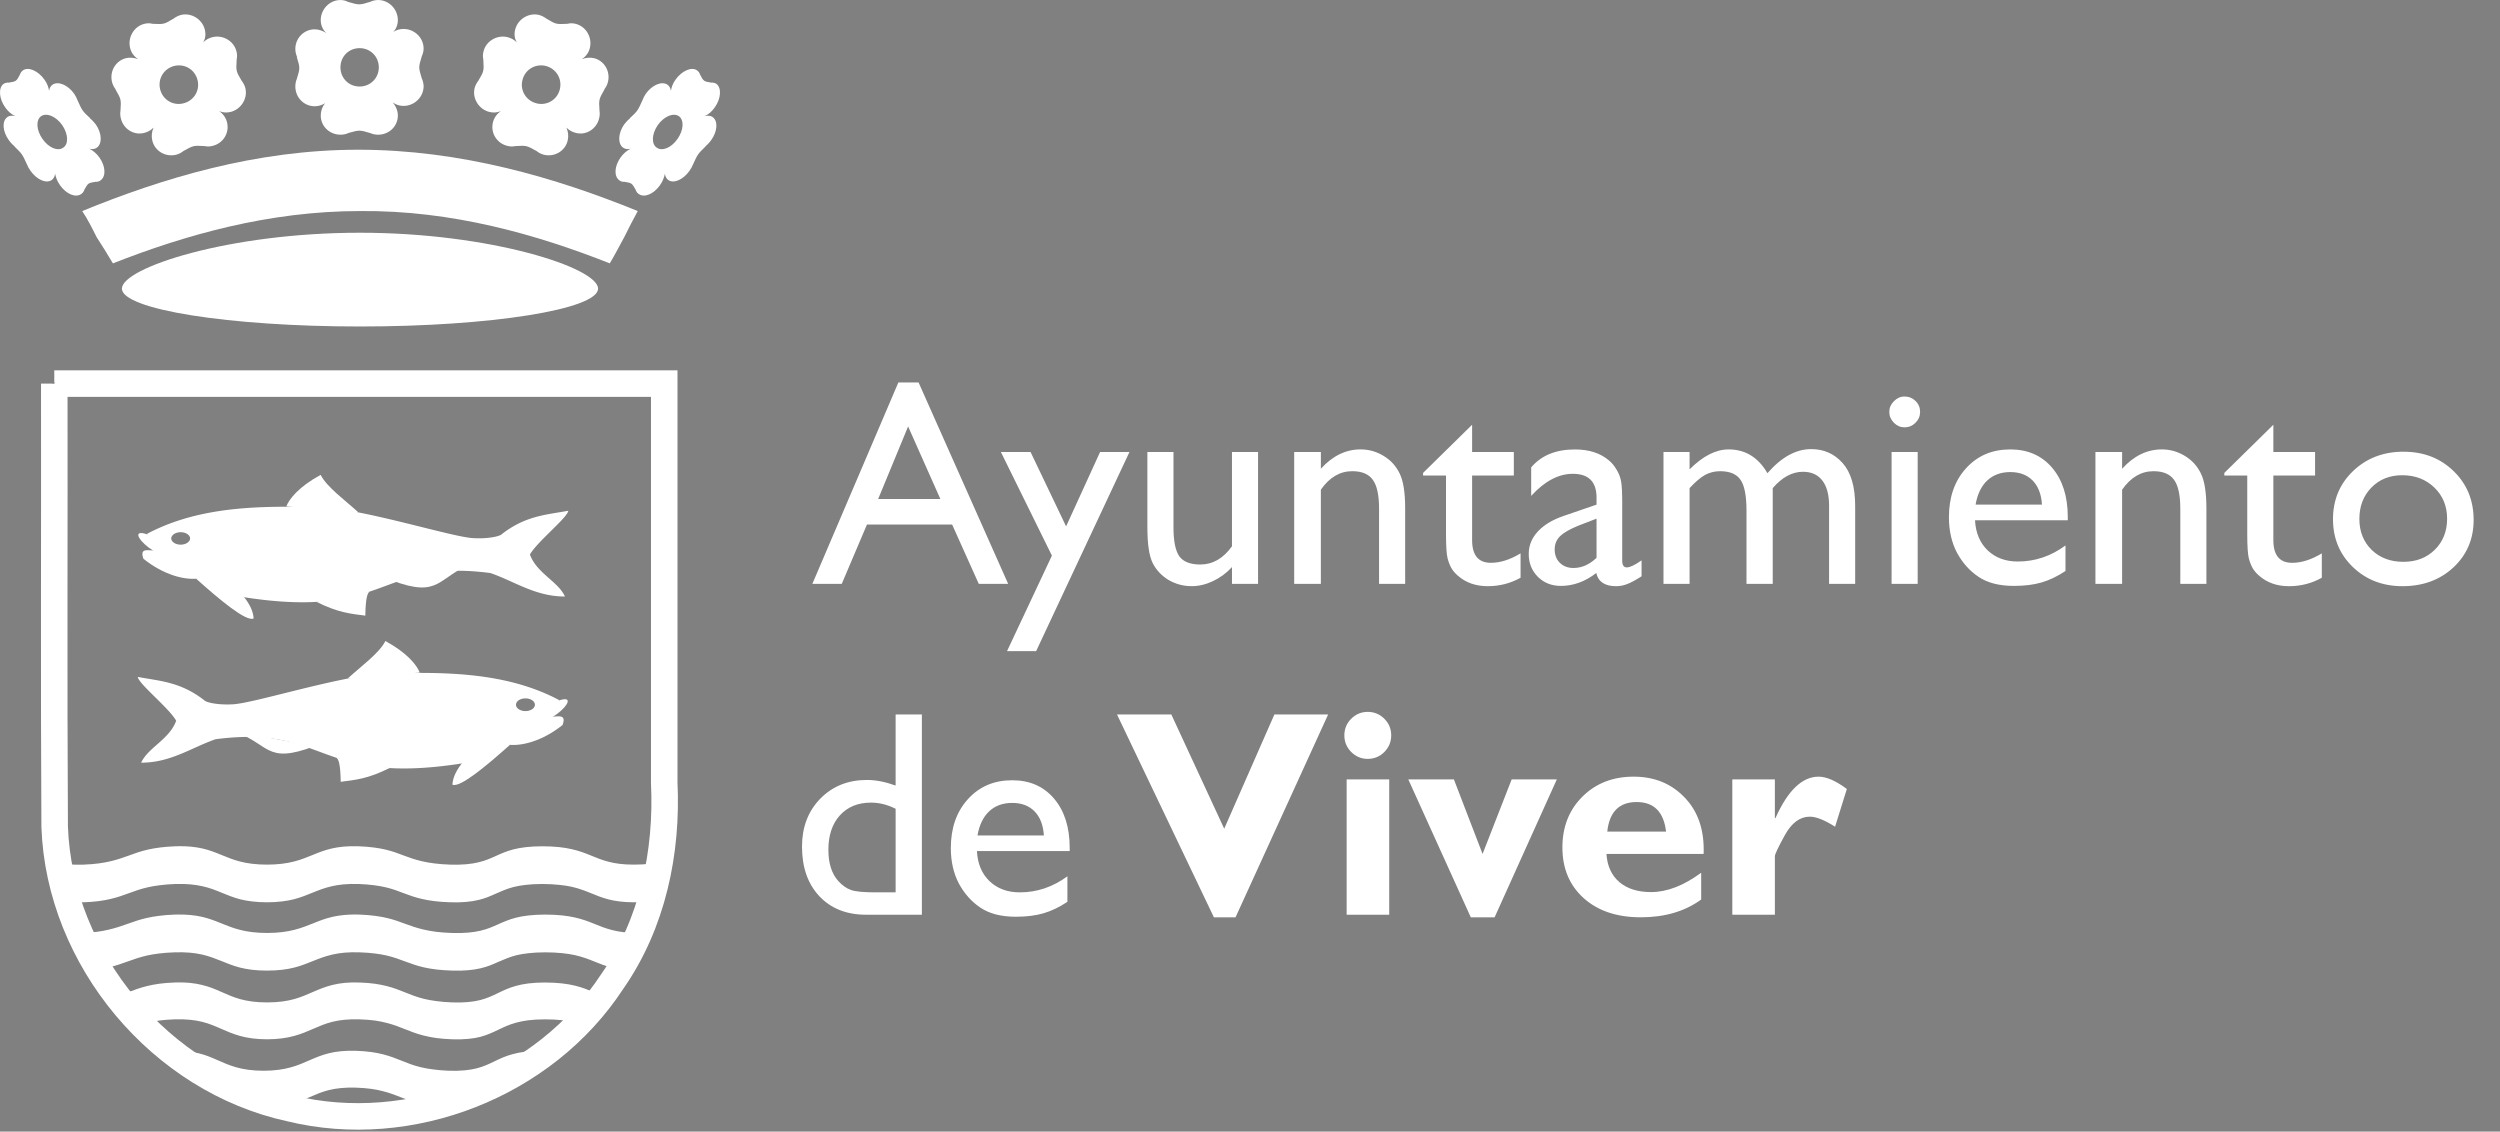 <?xml version="1.0" encoding="UTF-8" standalone="no"?>
<!-- Created with Inkscape (http://www.inkscape.org/) -->

<svg
   width="204.354"
   height="92.5"
   id="svg4348"
   version="1.1"
   xmlns="http://www.w3.org/2000/svg"
   xmlns:svg="http://www.w3.org/2000/svg"
   xmlns:rdf="http://www.w3.org/1999/02/22-rdf-syntax-ns#"
   xmlns:cc="http://creativecommons.org/ns#"
   xmlns:dc="http://purl.org/dc/elements/1.1/">
  <rect width="100%" height="100%" fill="#808080" stroke="none"/>
  <defs
     id="defs4350" />
  <g
     transform="matrix(0.1,0,0,0.1,-4.349,1.631)"
     id="layer1-1"
     style="display:inline">
    <path
       d="m 87.774,297.383 c 0.204,120.745 -0.411,241.503 0.312,362.239 3.847,108.357 86.787,207.326 192.7,230.21 97.983,23.87 207.672,-19.027 262.977,-103.621 33.122,-47.311 45.32,-105.86 42.589,-162.852 0,-108.658 0,-217.317 0,-325.975 -166.193,0 -332.386,0 -498.578,0 z"
       id="path4560-7"
       style="color:#000000;display:inline;overflow:visible;visibility:visible;fill:none;stroke:none;stroke-width:1;marker:none;enable-background:accumulate" />
    <path
       d="m 87.774,297.383 c 0.204,120.745 -0.411,241.503 0.312,362.239 3.847,108.357 86.787,207.326 192.7,230.21 97.983,23.87 207.672,-19.027 262.977,-103.621 33.122,-47.311 45.32,-105.86 42.589,-162.852 0,-108.658 0,-217.317 0,-325.975 -166.193,0 -332.386,0 -498.578,0 z"
       id="path11946-4"
       style="color:#000000;display:inline;overflow:visible;visibility:visible;fill:none;stroke:#000000;stroke-width:3;stroke-linecap:butt;stroke-linejoin:miter;stroke-miterlimit:4;stroke-dasharray:none;stroke-dashoffset:0;stroke-opacity:1;marker:none;enable-background:accumulate" />
    <path
       d="m 88.593,296.564 c 0.204,120.745 -0.411,241.503 0.312,362.239 3.847,108.357 86.787,207.326 192.7,230.21 97.983,23.87 207.672,-19.027 262.977,-103.621 33.122,-47.311 45.32,-105.86 42.589,-162.852 0,-108.658 0,-217.317 0,-325.975 -166.193,0 -332.386,0 -498.578,0 z"
       id="path2688-0"
       style="color:#000000;display:inline;overflow:visible;visibility:visible;fill:none;stroke:none;stroke-width:3;marker:none;enable-background:accumulate" />
    <path
       d="m 33.698,420.421 c -0.492,105.427 0.193,210.86 1.254,316.282 -0.279,15.229 1.439,30.332 5.567,45.021 13.453,54.606 46.3,103.508 90.34,138.131 3.977,4.904 10.857,1.788 16.294,2.658 93.202,0.016 186.404,0.033 279.607,0.049 34.9,-25.225 62.535,-60.508 80.103,-99.745 10.792,-25.031 17.297,-52.065 19.654,-79.202 1.308,-58.885 0.619,-117.8 0.965,-176.697 0.101,-63.471 0.196,-126.943 0.295,-190.414 -164.497,0 -328.993,0 -493.49,0 -0.196,14.639 -0.392,29.279 -0.589,43.918 z"
       transform="translate(56.429,-76.64)"
       id="path4297-9"
       style="fill:#ff0000;fill-opacity:0" />
    <path
       d="m 33.698,420.421 c -0.492,105.427 0.193,210.86 1.254,316.282 -0.279,15.229 1.439,30.332 5.567,45.021 13.453,54.606 46.3,103.508 90.34,138.131 3.977,4.904 10.857,1.788 16.294,2.658 93.202,0.016 186.404,0.033 279.607,0.049 34.9,-25.225 62.535,-60.508 80.103,-99.745 10.792,-25.031 17.297,-52.065 19.654,-79.202 1.308,-58.885 0.619,-117.8 0.965,-176.697 0.101,-63.471 0.196,-126.943 0.295,-190.414 -164.497,0 -328.993,0 -493.49,0 -0.196,14.639 -0.392,29.279 -0.589,43.918 z"
       transform="translate(56.429,-76.64)"
       id="path4299-4"
       style="fill:#ff0000;fill-opacity:0" />
    <path
       d="m 132.821,371.385 c 1.565,2.127 -3.645,1.281 -4.759,1.591 -32.424,0.349 -64.855,0.107 -97.281,0.251 0.336,118.897 -0.048,237.799 0.788,356.693 0.077,17.4 0.797,34.844 5.559,51.699 6.565,26.044 16.935,51.34 31.633,73.837 0.499,1.526 4.028,2.537 1.456,-0.106 C 49.5,822.979 36.993,785.504 32.697,747.401 32.523,623.325 32.362,499.249 32.214,375.172 c 9.848,-1.193 20.613,-0.171 30.814,-0.512 155.36,0 310.72,0 466.079,0 1.181,9.848 0.143,20.613 0.469,30.814 -0.25,111.81 -0.127,223.653 -0.611,335.443 -4.359,37.116 -13.524,74.283 -32.74,106.644 -1.899,3.239 -4.063,6.876 -5.893,9.916 -0.482,-1.487 -4.453,-6.262 -6.26,-8.907 C 366.989,689.509 249.905,530.447 132.821,371.385 Z m 398.743,1.331 c 0.264,1.572 -1.572,-0.264 0,0 z m -0.512,368.134 c -0.659,0.651 -0.644,-0.762 0,0 z m -4.172,27.385 c -0.655,0.553 -0.643,-0.798 0,0 z m -3.532,16.738 c -0.656,0.525 -0.641,-0.84 0,0 z m -3.404,12.643 c -0.658,0.498 -0.64,-0.883 0,0 z m -3.967,12.157 c -0.625,0.439 -0.604,-0.895 0,0 z m -4.556,11.747 c -0.626,0.416 -0.603,-0.941 0,0 z m -5.195,11.491 c -0.627,0.393 -0.602,-0.988 0,0 z m -5.886,11.338 c -0.595,0.342 -0.566,-1.007 0,0 z m -5.861,10.058 c -0.891,0.257 -0.234,-1.018 0,0 z m -0.64,0.87 c -0.562,0.276 -0.53,-1.081 0,0 z m -0.282,0.384 c -1.026,0.076 -0.037,-0.927 0,0 z m -1.101,1.203 c -1.072,-0.162 0.165,-0.822 0,0 z m -0.256,0.205 c -0.878,-0.054 0.097,-1.01 0,0 z m -0.256,0.179 c -0.85,-0.086 0.14,-1.049 0,0 z m -0.205,0.128 c -0.892,-0.28 0.28,-0.907 0,0 z m -0.358,-0.384 c 0.687,1.213 -0.434,-0.007 0,0 z m -0.64,0.051 c 0.159,1.306 -0.389,-0.068 0,0 z m 0.384,0.512 c -0.748,-0.518 0.705,-0.831 0,0 z m 0.102,-0.512 c 0.562,1.288 -0.414,-0.066 0,0 z"
       transform="translate(56.429,-76.64)"
       id="path4301-8"
       style="fill:#ff0000;fill-opacity:0" />
    <path
       style="display:inline;fill:#ffffff;fill-opacity:1;stroke:#000000;stroke-width:1.658px;stroke-linecap:round;stroke-linejoin:round;stroke-opacity:0"
       d="m 328.438,492.469 c -8.699,0.034 -17.122,0.205 -25.125,0.312 -39.141,2.883 -108.523,25.328 -124.312,25.375 -7.726,0.423 -17.344,-0.562 -21.5,-2.719 -19.974,-15.884 -37.264,-16.267 -55.062,-19.688 0.606,5.648 25.601,25.446 31.344,35.781 -5.493,15.271 -23.045,21.934 -28.594,34.25 24.011,0.08 41.126,-12.354 60.812,-19.156 91.467,-11.965 82.906,38.245 201.312,19.75 l 79.469,-51.562 C 409.138,494.669 366.135,492.323 328.438,492.469 Z m 90.344,20.812 a 7.708,5.179 0 0 1 7.938,5.188 7.719,5.186 0 0 1 -15.438,0 7.708,5.179 0 0 1 7.5,-5.188 z"
       transform="matrix(1.001,0,0,1.001,53.582,40.767)"
       id="path3047-1" />
    <path
       d="m 444.478,585.916 c -18.479,14.197 -30.523,26.895 -31.176,39.16 6.179,2.872 28.258,-15.784 47.124,-32.62"
       id="path6595-7"
       style="display:inline;fill:#ffffff;fill-opacity:1;stroke:#000000;stroke-width:1.659px;stroke-linecap:round;stroke-linejoin:round;stroke-opacity:0" />
    <path
       d="m 441.302,561.147 c -9.931,36.804 30.128,40.712 62.042,15.153 3.211,-8.794 -3.1,-6.944 -7.648,-6.847"
       id="path6597-4"
       style="display:inline;fill:#ffffff;fill-opacity:1;stroke:#000000;stroke-width:1.659px;stroke-linecap:round;stroke-linejoin:round;stroke-opacity:0" />
    <path
       d="m 386.564,533.462 c -2.231,-5.967 -10.216,-16.107 -28.044,-25.783 -5.133,10.074 -19.806,20.57 -30.832,30.643"
       id="path7484-0"
       style="display:inline;fill:#ffffff;fill-opacity:1;stroke:#000000;stroke-width:1.659px;stroke-linecap:round;stroke-linejoin:round;stroke-opacity:0" />
    <path
       d="m 472.954,575.677 c 24.092,3.822 56,-36.195 14.609,-13.367"
       id="path8373-4"
       style="display:inline;fill:#ffffff;fill-opacity:1;stroke:#000000;stroke-width:1.659px;stroke-linecap:round;stroke-linejoin:round;stroke-opacity:0" />
    <path
       d="m 300.394,593.705 c -40.756,15.328 -35.813,-2.505 -67.592,-12.787"
       id="path8375-8"
       style="display:inline;fill:#ffffff;fill-opacity:1;stroke:#000000;stroke-width:1.659px;stroke-linecap:round;stroke-linejoin:round;stroke-opacity:0" />
    <path
       d="m 362.074,611.403 c -17.923,9.041 -28.448,9.823 -40.074,11.349 -0.245,-14.942 -1.799,-18.636 -3.652,-19.76"
       id="path8377-8"
       style="display:inline;fill:#ffffff;fill-opacity:1;stroke:#000000;stroke-width:1.659px;stroke-linecap:round;stroke-linejoin:round;stroke-opacity:0" />
    <path
       d="m 190.139,675.393 c -1.096,0.005 -2.209,0.036 -3.374,0.075 -4.658,0.154 -8.764,0.512 -12.437,0.975 -3.673,0.463 -6.957,1.042 -9.923,1.725 -2.966,0.683 -5.635,1.423 -8.17,2.249 -2.535,0.827 -4.926,1.728 -7.31,2.587 -2.384,0.859 -4.735,1.71 -7.244,2.512 -2.509,0.802 -5.193,1.567 -8.104,2.249 -2.911,0.683 -6.068,1.262 -9.659,1.725 -3.59,0.462 -7.626,0.821 -12.173,0.975 -4.621,0.154 -9.216,0.025 -13.793,-0.3 -3.625,-0.258 -3.035,0.122 -6.554,-0.362 0.633,4.013 0.163,3.796 1.275,7.872 0.003,0.011 0.476,2.902 0.479,2.913 2.227,6.81 1.326,7.297 3.989,13.903 0.745,0.087 0.051,6.401 0.812,6.455 4.577,0.325 9.173,0.454 13.793,0.3 4.547,-0.154 8.582,-0.475 12.173,-0.937 3.59,-0.462 6.748,-1.042 9.659,-1.725 2.911,-0.683 5.595,-1.431 8.104,-2.249 2.509,-0.818 4.86,-1.69 7.244,-2.549 2.384,-0.859 4.775,-1.76 7.31,-2.587 2.535,-0.827 5.204,-1.567 8.17,-2.249 2.966,-0.683 6.25,-1.225 9.923,-1.687 3.673,-0.462 7.78,-0.821 12.437,-0.975 4.659,-0.154 8.704,-0.025 12.371,0.3 3.667,0.325 6.935,0.864 9.89,1.537 2.955,0.673 5.613,1.435 8.137,2.324 2.525,0.89 4.903,1.875 7.277,2.849 2.375,0.975 4.775,1.951 7.277,2.887 2.502,0.935 5.12,1.837 8.038,2.587 2.917,0.75 6.115,1.321 9.725,1.762 3.61,0.441 7.655,0.712 12.239,0.712 4.584,3e-5 8.613,-0.272 12.239,-0.712 3.626,-0.441 6.817,-1.012 9.758,-1.762 2.941,-0.75 5.606,-1.651 8.137,-2.587 2.531,-0.936 4.95,-1.912 7.343,-2.887 2.394,-0.975 4.779,-1.93 7.31,-2.812 2.531,-0.882 5.196,-1.689 8.137,-2.362 2.941,-0.673 6.165,-1.212 9.791,-1.537 3.626,-0.325 7.655,-0.454 12.239,-0.3 4.658,0.154 8.699,0.512 12.305,0.975 3.606,0.462 6.796,1.004 9.659,1.687 2.863,0.683 5.415,1.423 7.839,2.249 2.424,0.827 4.711,1.728 7.012,2.587 2.301,0.859 4.596,1.731 7.079,2.549 2.483,0.819 5.164,1.567 8.137,2.249 2.973,0.683 6.25,1.262 10.023,1.725 3.772,0.462 8.021,0.783 12.9,0.937 4.953,0.154 9.211,0.025 12.933,-0.3 3.723,-0.325 6.942,-0.864 9.791,-1.537 2.849,-0.673 5.309,-1.435 7.641,-2.324 2.332,-0.89 4.51,-1.875 6.682,-2.849 2.172,-0.975 4.379,-1.959 6.748,-2.887 2.369,-0.928 4.884,-1.837 7.806,-2.587 2.923,-0.75 6.255,-1.321 10.089,-1.762 3.833,-0.441 8.163,-0.712 13.264,-0.712 5.175,0 9.7,0.265 13.694,0.675 3.994,0.41 7.497,0.91 10.618,1.612 3.121,0.702 5.845,1.559 8.402,2.437 2.557,0.878 4.943,1.838 7.244,2.774 2.301,0.936 4.53,1.869 6.88,2.737 2.35,0.868 4.794,1.66 7.509,2.362 2.715,0.702 5.712,1.278 9.096,1.687 3.384,0.41 7.182,0.675 11.544,0.675 4.362,3e-5 8.795,-0.265 13.231,-0.675 0.457,-0.042 0.854,-6.829 1.919,-6.897 2.142,-5.511 1.251,-5.358 3.079,-11.008 1.372,-4.952 3.081,-9.93 3.886,-14.959 -3.009,0.435 -5.846,1.84 -8.884,2.121 -4.436,0.41 -8.869,0.637 -13.231,0.637 -4.362,6e-5 -8.16,-0.228 -11.544,-0.637 -3.384,-0.41 -6.382,-1.023 -9.096,-1.725 -2.715,-0.702 -5.158,-1.494 -7.509,-2.362 -2.35,-0.868 -4.579,-1.801 -6.88,-2.737 -2.301,-0.936 -4.687,-1.897 -7.244,-2.774 -2.557,-0.878 -5.281,-1.697 -8.402,-2.399 -3.121,-0.702 -6.624,-1.315 -10.618,-1.725 -3.994,-0.41 -8.519,-0.637 -13.694,-0.637 -5.101,4e-5 -9.431,0.272 -13.264,0.712 -3.833,0.441 -7.166,1.049 -10.089,1.8 -2.923,0.75 -5.438,1.621 -7.806,2.549 -2.369,0.928 -4.576,1.95 -6.748,2.924 -2.172,0.975 -4.35,1.96 -6.682,2.849 -2.332,0.89 -4.792,1.651 -7.641,2.324 -2.849,0.673 -6.068,1.212 -9.791,1.537 -3.722,0.325 -7.98,0.454 -12.933,0.3 -4.879,-0.154 -9.128,-0.512 -12.9,-0.975 -3.772,-0.462 -7.049,-1.042 -10.023,-1.725 -2.973,-0.683 -5.654,-1.447 -8.137,-2.249 -2.483,-0.802 -4.778,-1.653 -7.079,-2.512 -2.301,-0.859 -4.589,-1.76 -7.012,-2.587 -2.424,-0.827 -4.977,-1.567 -7.839,-2.249 -2.863,-0.683 -6.053,-1.262 -9.659,-1.725 -3.606,-0.462 -7.647,-0.821 -12.305,-0.975 -4.584,-0.154 -8.613,-0.063 -12.239,0.262 -3.626,0.325 -6.85,0.864 -9.791,1.537 -2.941,0.673 -5.606,1.502 -8.137,2.399 -2.531,0.898 -4.917,1.875 -7.31,2.849 -2.393,0.975 -4.812,1.959 -7.343,2.887 -2.531,0.927 -5.196,1.799 -8.137,2.549 -2.941,0.75 -6.132,1.359 -9.758,1.8 -3.626,0.441 -7.655,0.712 -12.239,0.712 -4.584,6e-5 -8.629,-0.271 -12.239,-0.712 -3.61,-0.441 -6.807,-1.049 -9.725,-1.8 -2.917,-0.75 -5.536,-1.622 -8.038,-2.549 -2.502,-0.927 -4.902,-1.912 -7.277,-2.887 -2.375,-0.975 -4.753,-1.96 -7.277,-2.849 -2.525,-0.89 -5.182,-1.726 -8.137,-2.399 -2.955,-0.673 -6.223,-1.212 -9.89,-1.537 -2.75,-0.244 -5.708,-0.353 -8.997,-0.337 z m 143.987,55.825 c -3.27,-0.006 -6.251,0.131 -8.997,0.375 -3.661,0.325 -6.887,0.864 -9.857,1.537 -2.97,0.673 -5.68,1.502 -8.236,2.399 -2.556,0.898 -4.959,1.875 -7.376,2.849 -2.417,0.974 -4.853,1.93 -7.409,2.849 -2.556,0.919 -5.233,1.799 -8.203,2.549 -2.97,0.75 -6.229,1.396 -9.89,1.837 -3.661,0.441 -7.742,0.712 -12.371,0.712 -4.629,0 -8.692,-0.272 -12.338,-0.712 -3.646,-0.441 -6.878,-1.087 -9.824,-1.837 -2.946,-0.75 -5.61,-1.63 -8.137,-2.549 -2.527,-0.919 -4.912,-1.875 -7.31,-2.849 -2.398,-0.974 -4.827,-1.96 -7.376,-2.849 -2.55,-0.89 -5.219,-1.726 -8.203,-2.399 -2.985,-0.673 -6.286,-1.212 -9.989,-1.537 -2.777,-0.244 -5.775,-0.353 -9.096,-0.337 -1.107,0.005 -2.231,-10e-4 -3.407,0.037 -4.704,0.154 -8.86,0.55 -12.57,1.012 -3.71,0.462 -6.994,1.042 -9.99,1.725 -2.996,0.683 -5.709,1.431 -8.269,2.249 -2.56,0.818 -4.969,1.69 -7.376,2.549 -2.408,0.859 -4.809,1.71 -7.343,2.512 -2.534,0.802 -5.197,1.567 -8.137,2.249 -2.94,0.683 -6.165,1.337 -9.791,1.8 -3.626,0.462 -9.268,0.783 -13.86,0.937 -1.014,0.034 3.187,8.368 7.476,16.234 2.688,4.591 5.501,9.111 8.402,13.534 3.318,-0.452 4.956,-0.995 7.773,-1.65 2.94,-0.683 5.603,-1.469 8.137,-2.287 2.534,-0.818 4.935,-1.69 7.343,-2.549 2.408,-0.859 4.816,-1.723 7.376,-2.549 2.56,-0.827 5.274,-1.604 8.269,-2.287 2.996,-0.683 6.28,-1.225 9.99,-1.687 3.71,-0.462 7.866,-0.783 12.57,-0.937 4.705,-0.154 8.8,-0.063 12.503,0.262 3.703,0.325 7.005,0.864 9.989,1.537 2.984,0.673 5.654,1.472 8.203,2.362 2.549,0.89 4.978,1.837 7.376,2.812 2.398,0.974 4.783,1.951 7.31,2.887 2.527,0.935 5.191,1.837 8.137,2.587 2.946,0.75 6.178,1.359 9.824,1.8 3.646,0.441 7.709,0.675 12.338,0.675 4.629,-10e-6 8.71,-0.234 12.371,-0.675 3.661,-0.441 6.92,-1.05 9.89,-1.8 2.97,-0.75 5.647,-1.651 8.203,-2.587 2.556,-0.935 4.992,-1.912 7.409,-2.887 2.417,-0.974 4.82,-1.93 7.376,-2.812 2.556,-0.881 5.266,-1.689 8.236,-2.362 2.97,-0.673 6.196,-1.212 9.857,-1.537 3.661,-0.325 7.742,-0.416 12.371,-0.262 4.704,0.154 8.796,0.475 12.437,0.937 3.642,0.462 6.834,1.004 9.725,1.687 2.891,0.683 5.491,1.46 7.939,2.287 2.448,0.827 4.755,1.69 7.079,2.549 2.324,0.859 4.67,1.731 7.178,2.549 2.507,0.818 5.167,1.604 8.17,2.287 3.003,0.683 6.345,1.262 10.155,1.725 3.81,0.462 8.072,0.746 13,0.9 5.002,0.154 9.306,0.025 13.066,-0.3 3.759,-0.325 7.013,-0.864 9.89,-1.537 2.877,-0.673 5.385,-1.435 7.74,-2.324 2.355,-0.89 4.522,-1.875 6.715,-2.849 2.193,-0.974 4.422,-1.921 6.814,-2.849 2.392,-0.928 4.954,-1.874 7.906,-2.624 2.951,-0.75 6.317,-1.284 10.188,-1.725 3.871,-0.441 8.245,-0.712 13.396,-0.712 5.226,-4e-5 9.793,0.228 13.826,0.637 4.034,0.409 7.565,0.948 10.717,1.65 3.152,0.702 5.919,1.522 8.501,2.399 2.582,0.878 4.953,1.838 7.277,2.774 2.324,0.936 4.606,1.869 6.979,2.737 2.374,0.868 4.866,1.66 7.608,2.362 1.079,0.276 3.204,0.769 5.226,1.2 2.165,-3.397 4.255,-6.867 6.285,-10.385 4.057,-6.568 7.806,-13.302 11.28,-20.208 -0.592,0.42 -1.048,1.012 -1.952,1.012 -4.405,0 -8.259,-0.265 -11.676,-0.675 -3.418,-0.409 -6.421,-1.023 -9.163,-1.725 -2.741,-0.702 -5.234,-1.494 -7.608,-2.362 -2.374,-0.868 -4.656,-1.801 -6.979,-2.737 -2.324,-0.936 -4.695,-1.897 -7.277,-2.774 -2.582,-0.877 -5.349,-1.697 -8.501,-2.399 -3.152,-0.702 -6.684,-1.315 -10.717,-1.725 -4.033,-0.41 -8.6,-0.637 -13.826,-0.637 -5.152,4e-5 -9.525,0.272 -13.396,0.712 -3.871,0.441 -7.236,1.049 -10.188,1.8 -2.951,0.75 -5.513,1.621 -7.906,2.549 -2.392,0.928 -4.621,1.95 -6.814,2.924 -2.193,0.974 -4.36,1.96 -6.715,2.849 -2.355,0.89 -4.863,1.689 -7.74,2.362 -2.877,0.673 -6.131,1.212 -9.89,1.537 -3.759,0.325 -8.063,0.454 -13.066,0.3 -4.928,-0.154 -9.19,-0.475 -13,-0.937 -3.81,-0.462 -7.152,-1.117 -10.155,-1.8 -3.003,-0.683 -5.663,-1.447 -8.17,-2.249 -2.507,-0.802 -4.854,-1.653 -7.178,-2.512 -2.324,-0.859 -4.631,-1.731 -7.079,-2.549 -2.448,-0.818 -5.048,-1.567 -7.939,-2.249 -2.891,-0.683 -6.083,-1.262 -9.725,-1.725 -3.642,-0.462 -7.733,-0.858 -12.437,-1.012 -1.157,-0.038 -2.284,-0.073 -3.374,-0.075 z m -144.616,55.525 c -1.107,0.006 -2.231,0.033 -3.407,0.075 -4.703,0.167 -8.827,0.51 -12.536,1.012 -3.709,0.502 -7.027,1.17 -10.023,1.912 -2.995,0.742 -5.677,1.565 -8.236,2.437 -2.56,0.871 -4.969,1.804 -7.376,2.737 -2.408,0.933 -7.749,4.189 -7.77,4.197 6.033,8.13 13.005,15.585 19.788,22.949 1.257,-0.368 9.908,-3.661 13.617,-4.164 3.709,-0.502 7.833,-0.808 12.536,-0.975 4.705,-0.167 8.834,-0.016 12.536,0.337 3.703,0.353 6.972,0.918 9.956,1.65 2.984,0.731 5.687,1.658 8.236,2.624 2.549,0.966 4.945,2.016 7.343,3.074 2.398,1.059 4.817,2.113 7.343,3.112 2.527,0.999 5.158,1.922 8.104,2.737 2.946,0.815 6.179,1.508 9.824,1.987 3.645,0.479 7.743,0.787 12.371,0.787 4.629,-3e-5 8.677,-0.308 12.338,-0.787 3.661,-0.479 6.92,-1.172 9.89,-1.987 2.97,-0.815 5.647,-1.738 8.203,-2.737 2.556,-0.999 4.992,-2.053 7.409,-3.112 2.417,-1.059 4.821,-2.099 7.376,-3.074 2.556,-0.975 5.266,-1.893 8.236,-2.624 2.97,-0.731 6.196,-1.296 9.857,-1.65 3.661,-0.353 7.743,-0.505 12.371,-0.337 4.703,0.167 8.796,0.472 12.437,0.975 3.641,0.502 6.834,1.208 9.725,1.95 2.891,0.742 5.491,1.565 7.939,2.437 2.448,0.871 4.755,1.804 7.079,2.737 2.324,0.933 4.671,1.848 7.178,2.737 2.507,0.889 5.168,1.733 8.17,2.474 3.003,0.742 6.313,1.447 10.122,1.95 3.809,0.502 8.105,0.883 13.033,1.05 5.002,0.167 9.307,0.016 13.066,-0.337 3.759,-0.353 7.014,-0.918 9.89,-1.65 2.877,-0.731 5.386,-1.696 7.74,-2.662 2.355,-0.966 4.522,-1.978 6.715,-3.037 2.193,-1.059 4.422,-2.141 6.814,-3.149 2.392,-1.008 4.954,-1.922 7.906,-2.737 2.951,-0.815 6.284,-1.508 10.155,-1.987 3.871,-0.479 8.278,-0.75 13.43,-0.75 5.226,3e-5 9.793,0.23 13.826,0.675 4.033,0.445 7.532,1.112 10.684,1.875 0.648,0.157 1.994,-0.318 2.612,-0.15 6.66,-7.242 20.765,-21.161 19.184,-21.853 -2.324,-1.017 -10.712,-4.563 -13.294,-5.516 -2.582,-0.953 -5.349,-1.824 -8.501,-2.587 -3.152,-0.763 -6.651,-1.392 -10.684,-1.837 -4.033,-0.445 -8.601,-0.712 -13.826,-0.712 -5.151,-10e-6 -9.559,0.271 -13.43,0.75 -3.871,0.479 -7.204,1.172 -10.155,1.987 -2.951,0.815 -5.514,1.729 -7.906,2.737 -2.392,1.008 -4.621,2.091 -6.814,3.149 -2.193,1.059 -4.36,2.108 -6.715,3.074 -2.355,0.966 -4.864,1.893 -7.74,2.624 -2.877,0.731 -6.131,1.296 -9.89,1.65 -3.759,0.353 -8.064,0.467 -13.066,0.3 -4.927,-0.167 -9.224,-0.585 -13.033,-1.087 -3.809,-0.502 -7.119,-1.095 -10.122,-1.837 -3.002,-0.742 -5.663,-1.576 -8.17,-2.474 -2.507,-0.898 -4.854,-1.841 -7.178,-2.774 -2.324,-0.933 -4.631,-1.865 -7.079,-2.737 -2.448,-0.872 -5.048,-1.695 -7.939,-2.437 -2.891,-0.742 -6.084,-1.41 -9.725,-1.912 -3.641,-0.502 -7.734,-0.845 -12.437,-1.012 -4.629,-0.167 -8.71,-0.053 -12.371,0.3 -3.661,0.353 -6.887,0.956 -9.857,1.687 -2.97,0.731 -5.681,1.592 -8.236,2.549 -2.556,0.958 -4.959,1.978 -7.376,3.037 -2.417,1.059 -4.854,2.133 -7.409,3.149 -2.556,1.016 -5.233,1.997 -8.203,2.812 -2.97,0.815 -6.229,1.508 -9.89,1.987 -3.661,0.479 -7.709,0.75 -12.338,0.75 -4.629,2e-5 -8.726,-0.271 -12.371,-0.75 -3.645,-0.479 -6.878,-1.172 -9.824,-1.987 -2.946,-0.815 -5.577,-1.796 -8.104,-2.812 -2.527,-1.016 -4.945,-2.091 -7.343,-3.149 -2.398,-1.059 -4.794,-2.108 -7.343,-3.074 -2.549,-0.966 -5.252,-1.781 -8.236,-2.512 -2.984,-0.731 -6.254,-1.334 -9.956,-1.687 -2.777,-0.265 -5.808,-0.391 -9.129,-0.375 z m -2.878,55.825 c -0.785,0.003 -1.601,0.014 -2.415,0.037 26.029,21.194 55.414,37.042 86.829,45.702 0.076,-0.012 0.156,-0.028 0.232,-0.037 3.661,-0.479 6.887,-1.172 9.857,-1.987 2.97,-0.815 5.681,-1.738 8.236,-2.737 2.556,-0.999 4.959,-2.053 7.376,-3.112 2.417,-1.059 4.821,-2.099 7.376,-3.074 2.556,-0.975 5.266,-1.893 8.236,-2.624 2.97,-0.731 6.229,-1.296 9.89,-1.65 3.661,-0.353 7.709,-0.505 12.338,-0.337 4.703,0.167 8.796,0.51 12.437,1.012 3.641,0.502 6.867,1.208 9.758,1.949 2.891,0.742 5.458,1.566 7.906,2.437 2.448,0.871 4.755,1.766 7.079,2.699 2.324,0.933 4.671,1.885 7.178,2.774 2.507,0.889 5.168,1.733 8.17,2.475 3.003,0.742 6.346,1.447 10.155,1.95 1.023,0.135 2.083,0.264 3.175,0.375 31.566,-9.082 61.692,-24.618 88.384,-45.739 -0.932,-0.018 -1.868,-0.037 -2.845,-0.037 -5.151,-4e-5 -9.559,0.271 -13.43,0.75 -3.871,0.479 -7.204,1.21 -10.155,2.025 -2.951,0.815 -5.514,1.691 -7.906,2.699 -2.392,1.008 -4.621,2.091 -6.814,3.149 -2.193,1.059 -4.36,2.108 -6.715,3.074 -2.355,0.967 -4.864,1.893 -7.74,2.624 -2.877,0.731 -6.131,1.296 -9.89,1.65 -3.759,0.353 -8.064,0.504 -13.066,0.337 -4.927,-0.167 -9.19,-0.622 -13,-1.125 -3.809,-0.502 -7.152,-1.095 -10.155,-1.837 -3.002,-0.742 -5.663,-1.576 -8.17,-2.474 -2.507,-0.898 -4.854,-1.841 -7.178,-2.774 -2.324,-0.933 -4.631,-1.865 -7.079,-2.737 -2.448,-0.871 -5.015,-1.695 -7.906,-2.437 -2.89,-0.742 -6.117,-1.41 -9.758,-1.912 -3.641,-0.502 -7.734,-0.845 -12.437,-1.012 -4.629,-0.167 -8.677,-0.016 -12.338,0.337 -3.661,0.353 -6.92,0.918 -9.89,1.65 -2.97,0.731 -5.681,1.629 -8.236,2.587 -2.556,0.958 -4.959,1.978 -7.376,3.037 -2.417,1.059 -4.821,2.133 -7.376,3.149 -2.556,1.016 -5.266,1.959 -8.236,2.774 -2.97,0.815 -6.196,1.508 -9.857,1.987 -3.661,0.479 -7.742,0.787 -12.371,0.787 -4.629,-1.3e-4 -8.726,-0.308 -12.371,-0.787 -3.645,-0.479 -6.845,-1.172 -9.791,-1.987 -2.946,-0.815 -5.61,-1.758 -8.137,-2.774 -2.527,-1.016 -4.945,-2.091 -7.343,-3.149 -2.398,-1.059 -4.794,-2.108 -7.343,-3.074 -2.549,-0.966 -5.219,-1.818 -8.203,-2.549 -2.984,-0.731 -6.287,-1.296 -9.989,-1.65 -2.777,-0.265 -5.775,-0.429 -9.096,-0.412 z"
       id="path8481"
       style="display:inline;overflow:visible;visibility:visible;fill:#ffffff;fill-opacity:1;fill-rule:evenodd;stroke:#000000;stroke-width:1.127;stroke-linecap:butt;stroke-linejoin:miter;stroke-miterlimit:4;stroke-dasharray:none;stroke-dashoffset:0;stroke-opacity:0;marker:none" />
    <path
       style="display:inline;fill:#ffffff;fill-opacity:1;stroke:#7c2529;stroke-width:1.658px;stroke-linecap:round;stroke-linejoin:round;stroke-opacity:0"
       d="m 228,356.781 c -37.698,-0.145 -80.701,2.169 -118.344,22.312 l 79.5,51.562 c 118.406,18.495 109.815,-31.684 201.281,-19.719 19.686,6.803 36.802,19.236 60.812,19.156 -5.548,-12.316 -23.1,-19.01 -28.594,-34.281 5.743,-10.336 30.737,-30.133 31.344,-35.781 -17.798,3.421 -35.058,3.834 -55.031,19.719 -4.156,2.157 -13.774,3.142 -21.5,2.719 -15.79,-0.047 -85.203,-22.492 -124.344,-25.375 -8.003,-0.108 -16.426,-0.279 -25.125,-0.312 z m -91.094,20.812 a 7.708,5.179 0 0 1 8.25,5.156 7.708,5.179 0 0 1 -15.406,0 7.708,5.179 0 0 1 7.156,-5.156 z"
       transform="matrix(1.001,0,0,1.001,53.582,40.767)"
       id="path3047-1-3" />
    <path
       d="m 219.63,450.093 c 18.479,14.197 30.523,26.895 31.176,39.16 -6.179,2.872 -28.258,-15.784 -47.124,-32.62"
       id="path6595-7-3"
       style="display:inline;fill:#ffffff;fill-opacity:1;stroke:#7c2529;stroke-width:1.659px;stroke-linecap:round;stroke-linejoin:round;stroke-opacity:0" />
    <path
       d="m 222.807,425.324 c 9.931,36.804 -30.128,40.712 -62.042,15.153 -3.211,-8.794 3.1,-6.944 7.648,-6.847"
       id="path6597-4-4"
       style="display:inline;fill:#ffffff;fill-opacity:1;stroke:#7c2529;stroke-width:1.659px;stroke-linecap:round;stroke-linejoin:round;stroke-opacity:0" />
    <path
       d="m 277.544,397.638 c 2.231,-5.967 10.216,-16.107 28.044,-25.783 5.133,10.074 19.806,20.57 30.832,30.643"
       id="path7484-0-1"
       style="display:inline;fill:#ffffff;fill-opacity:1;stroke:#7c2529;stroke-width:1.659px;stroke-linecap:round;stroke-linejoin:round;stroke-opacity:0" />
    <path
       d="m 191.155,439.853 c -24.092,3.822 -56,-36.195 -14.609,-13.367"
       id="path8373-4-3"
       style="display:inline;fill:#ffffff;fill-opacity:1;stroke:#7c2529;stroke-width:1.659px;stroke-linecap:round;stroke-linejoin:round;stroke-opacity:0" />
    <path
       d="m 363.412,458.01 c 40.756,15.328 36.819,-2.779 68.049,-14.523"
       id="path8375-8-8"
       style="display:inline;fill:#ffffff;fill-opacity:1;stroke:#7c2529;stroke-width:1.659px;stroke-linecap:round;stroke-linejoin:round;stroke-opacity:0" />
    <path
       d="m 302.035,475.579 c 17.923,9.041 28.448,9.823 40.074,11.349 0.245,-14.942 1.799,-18.636 3.652,-19.76"
       id="path8377-8-7"
       style="display:inline;fill:#ffffff;fill-opacity:1;stroke:#7c2529;stroke-width:1.659px;stroke-linecap:round;stroke-linejoin:round;stroke-opacity:0" />
  </g>
  <g
     id="layer7-8"
     transform="matrix(0.1,0,0,0.1,1.303,-6.045)">
    <path
       d="m 87.774,297.383 c 0.204,120.745 -0.411,241.503 0.312,362.239 3.847,108.357 86.787,207.326 192.7,230.21 97.983,23.87 207.672,-19.027 262.977,-103.621 33.122,-47.311 45.32,-105.86 42.589,-162.852 0,-108.658 0,-217.317 0,-325.975 -166.193,0 -332.386,0 -498.578,0 z"
       transform="translate(-56.429,76.64)"
       id="path4172-2"
       style="color:#000000;display:inline;overflow:visible;visibility:visible;fill:none;stroke:#ffffff;stroke-width:21.672;stroke-linecap:butt;stroke-linejoin:miter;stroke-miterlimit:4;stroke-dasharray:none;stroke-dashoffset:0;stroke-opacity:1;marker:none;enable-background:accumulate" />
  </g>
  <path
     style="font-size:24px;line-height:1.25;font-family:'Gill Sans MT';-inkscape-font-specification:'Gill Sans MT';letter-spacing:0px;word-spacing:0px;fill:#ffffff;stroke:#800000;stroke-width:4.308;stroke-opacity:0"
     d="m 73.434,31.263 h 1.652 l 7.324,16.465 h -2.402 l -2.18,-4.852 h -6.961 l -2.062,4.852 h -2.402 z m 3.434,9.527 -2.637,-5.93 -2.449,5.93 z m 13.055,-3.844 H 92.325 l -7.629,16.277 h -2.379 l 3.668,-7.805 -4.172,-8.473 h 2.426 l 2.906,6.082 z m 10.781,10.781 v -1.371 q -0.68,0.738 -1.559,1.148 -0.867,0.41 -1.734,0.41 -1.02,0 -1.887,-0.504 -0.855,-0.516 -1.301,-1.383 -0.434,-0.879 -0.434,-2.906 v -6.176 h 2.133 v 6.152 q 0,1.699 0.48,2.379 0.492,0.668 1.711,0.668 1.523,0 2.59,-1.488 v -7.711 h 2.133 v 10.781 z m 7.266,-10.781 v 1.371 q 1.43,-1.582 3.246,-1.582 1.008,0 1.875,0.527 0.867,0.516 1.312,1.43 0.457,0.902 0.457,2.871 v 6.164 h -2.133 v -6.141 q 0,-1.652 -0.504,-2.355 -0.504,-0.715 -1.688,-0.715 -1.512,0 -2.566,1.512 v 7.699 h -2.18 v -10.781 z m 8.355,1.711 4.008,-3.938 v 2.227 h 3.41 v 1.922 h -3.41 v 5.285 q 0,1.852 1.535,1.852 1.148,0 2.426,-0.773 v 1.992 q -1.23,0.691 -2.684,0.691 -1.465,0 -2.438,-0.855 -0.305,-0.258 -0.504,-0.574 -0.199,-0.328 -0.34,-0.844 -0.129,-0.527 -0.129,-1.992 v -4.781 h -1.875 z m 16.277,2.59 v 4.582 q 0,0.551 0.375,0.551 0.387,0 1.207,-0.574 v 1.301 q -0.727,0.469 -1.172,0.633 -0.434,0.176 -0.914,0.176 -1.371,0 -1.617,-1.078 -1.359,1.055 -2.895,1.055 -1.125,0 -1.875,-0.738 -0.75,-0.75 -0.75,-1.875 0,-1.02 0.727,-1.816 0.738,-0.809 2.086,-1.277 l 2.73,-0.938 v -0.574 q 0,-1.945 -1.945,-1.945 -1.746,0 -3.398,1.805 v -2.332 q 1.242,-1.465 3.574,-1.465 1.746,0 2.801,0.914 0.352,0.293 0.633,0.785 0.281,0.48 0.352,0.973 0.082,0.48 0.082,1.84 z m -2.098,4.348 v -3.199 l -1.43,0.551 q -1.09,0.434 -1.547,0.879 -0.445,0.434 -0.445,1.09 0,0.668 0.422,1.09 0.434,0.422 1.113,0.422 1.02,0 1.887,-0.832 z m 14.402,-5.695 v 7.828 h -2.145 v -6 q 0,-1.793 -0.48,-2.496 -0.48,-0.715 -1.676,-0.715 -0.668,0 -1.23,0.305 -0.551,0.305 -1.266,1.078 v 7.828 h -2.133 v -10.781 h 2.133 v 1.418 q 1.629,-1.629 3.188,-1.629 2.051,0 3.176,1.945 1.711,-1.969 3.574,-1.969 1.57,0 2.578,1.148 1.02,1.148 1.02,3.504 v 6.363 h -2.133 V 41.341 q 0,-1.348 -0.551,-2.062 -0.551,-0.715 -1.582,-0.715 -1.324,0 -2.473,1.336 z m 10.77,-7.488 q 0.527,0 0.902,0.363 0.375,0.363 0.375,0.891 0,0.516 -0.375,0.891 -0.375,0.375 -0.902,0.375 -0.492,0 -0.867,-0.375 -0.375,-0.387 -0.375,-0.891 0,-0.492 0.375,-0.867 0.375,-0.387 0.867,-0.387 z m -1.055,4.535 h 2.133 v 10.781 h -2.133 z m 14.402,5.578 h -7.582 q 0.082,1.547 1.031,2.461 0.961,0.914 2.473,0.914 2.109,0 3.891,-1.312 v 2.086 q -0.984,0.656 -1.957,0.938 -0.961,0.281 -2.262,0.281 -1.781,0 -2.883,-0.738 -1.102,-0.738 -1.77,-1.98 -0.656,-1.254 -0.656,-2.895 0,-2.461 1.395,-3.996 1.395,-1.547 3.621,-1.547 2.145,0 3.422,1.5 1.277,1.5 1.277,4.02 z m -7.535,-1.277 h 5.426 q -0.082,-1.277 -0.762,-1.969 -0.68,-0.691 -1.828,-0.691 -1.148,0 -1.887,0.691 -0.727,0.691 -0.949,1.969 z m 11.977,-4.301 v 1.371 q 1.43,-1.582 3.246,-1.582 1.008,0 1.875,0.527 0.867,0.516 1.312,1.43 0.457,0.902 0.457,2.871 v 6.164 h -2.133 v -6.141 q 0,-1.652 -0.504,-2.355 -0.504,-0.715 -1.688,-0.715 -1.512,0 -2.566,1.512 v 7.699 h -2.18 v -10.781 z m 8.355,1.711 4.008,-3.938 v 2.227 h 3.41 v 1.922 h -3.41 v 5.285 q 0,1.852 1.535,1.852 1.148,0 2.426,-0.773 v 1.992 q -1.23,0.691 -2.684,0.691 -1.465,0 -2.438,-0.855 -0.305,-0.258 -0.504,-0.574 -0.199,-0.328 -0.34,-0.844 -0.129,-0.527 -0.129,-1.992 v -4.781 h -1.875 z m 14.66,-1.734 q 2.461,0 4.09,1.594 1.629,1.582 1.629,3.984 0,2.332 -1.652,3.879 -1.652,1.535 -4.16,1.535 -2.426,0 -4.055,-1.559 -1.629,-1.57 -1.629,-3.914 0,-2.367 1.641,-3.938 1.652,-1.582 4.137,-1.582 z m -0.117,1.922 q -1.535,0 -2.52,1.008 -0.984,1.008 -0.984,2.566 0,1.547 1.008,2.531 1.008,0.973 2.59,0.973 1.57,0 2.566,-0.984 1.008,-0.996 1.008,-2.543 0,-1.535 -1.043,-2.543 -1.043,-1.008 -2.625,-1.008 z"
     id="text3264"
     aria-label="Ayuntamiento" />
  <g
     id="text3268"
     style="line-height:0%;font-family:Verdana;-inkscape-font-specification:Verdana;letter-spacing:0px;word-spacing:0px;fill:#ffffff;stroke:#800000;stroke-width:4.308;stroke-opacity:0"
     aria-label="de Viver">
    <path
       style="font-size:24px;line-height:1.25;font-family:'Gill Sans MT';-inkscape-font-specification:'Gill Sans MT'"
       d="m 73.21,58.4 h 2.145 V 74.771 h -4.559 q -2.391,0 -3.82,-1.512 -1.418,-1.512 -1.418,-4.055 0,-2.379 1.488,-3.914 1.5,-1.535 3.82,-1.535 1.078,0 2.344,0.457 z m 0,14.543 v -6.832 q -0.996,-0.504 -2.016,-0.504 -1.594,0 -2.543,1.043 -0.938,1.043 -0.938,2.812 0,1.664 0.82,2.566 0.492,0.539 1.043,0.727 0.551,0.188 1.98,0.188 z m 14.227,-3.375 h -7.582 q 0.082,1.547 1.031,2.461 0.961,0.914 2.473,0.914 2.109,0 3.891,-1.312 v 2.086 q -0.984,0.656 -1.957,0.938 -0.961,0.281 -2.262,0.281 -1.781,0 -2.883,-0.738 -1.102,-0.738 -1.77,-1.98 -0.656,-1.254 -0.656,-2.895 0,-2.461 1.395,-3.996 1.395,-1.547 3.621,-1.547 2.145,0 3.422,1.5 1.277,1.5 1.277,4.02 z m -7.535,-1.277 h 5.426 q -0.082,-1.277 -0.762,-1.969 -0.68,-0.691 -1.828,-0.691 -1.148,0 -1.887,0.691 -0.727,0.691 -0.949,1.969 z"
       id="path1" />
    <path
       style="font-weight:bold;font-size:24px;line-height:1.25;font-family:'Gill Sans MT';-inkscape-font-specification:'Gill Sans MT Bold'"
       d="m 108.565,58.4 -7.57,16.582 H 99.226 L 91.304,58.4 h 4.441 l 4.324,9.34 4.102,-9.34 z m 1.324,1.711 q 0,-0.797 0.562,-1.359 0.562,-0.562 1.348,-0.562 0.797,0 1.359,0.562 0.562,0.562 0.562,1.359 0,0.785 -0.562,1.359 -0.562,0.562 -1.359,0.562 -0.785,0 -1.348,-0.562 -0.562,-0.574 -0.562,-1.359 z m 3.668,3.598 v 11.062 h -3.48 v -11.062 z m 6.668,11.273 -5.109,-11.273 h 3.727 l 2.344,6.094 2.379,-6.094 h 3.691 l -5.086,11.273 z m 18.832,-3.645 v 2.191 q -1.992,1.453 -4.934,1.453 -2.918,0 -4.664,-1.559 -1.746,-1.57 -1.746,-4.148 0,-2.531 1.641,-4.16 1.641,-1.629 4.184,-1.629 2.555,0 4.184,1.723 1.641,1.711 1.535,4.594 h -7.945 q 0.105,1.5 1.066,2.309 0.961,0.809 2.578,0.809 1.957,0 4.102,-1.582 z m -7.676,-3.363 h 4.805 q -0.281,-2.414 -2.402,-2.414 -2.145,0 -2.402,2.414 z M 145.081,63.709 v 3.164 h 0.047 q 1.512,-3.387 3.527,-3.387 0.961,0 2.309,1.008 l -0.961,3.082 q -1.289,-0.82 -2.062,-0.82 -1.207,0 -2.039,1.5 -0.82,1.488 -0.82,1.734 v 4.781 h -3.48 v -11.062 z"
       id="path2" />
  </g>
  <path
     d="m 39.113,6.579 c 0.45,-0.769 0.45,-0.769 0.392,-1.728 -0.043,-0.203 -0.043,-0.421 0.015,-0.639 0.203,-0.857 1.104,-1.38 1.96,-1.176 0.305,0.072 0.552,0.217 0.77,0.436 -0.189,-0.305 -0.233,-0.668 -0.145,-1.032 0.203,-0.857 1.089,-1.423 1.946,-1.22 0.218,0.058 0.421,0.16 0.595,0.291 0.799,0.48 0.799,0.48 1.728,0.436 0.218,-0.058 0.45,-0.058 0.668,0 0.857,0.203 1.38,1.104 1.176,1.961 -0.087,0.393 -0.334,0.727 -0.668,0.93 0.319,-0.116 0.654,-0.159 0.988,-0.087 0.857,0.203 1.365,1.075 1.161,1.932 -0.058,0.247 -0.174,0.465 -0.319,0.639 l 0.044,-0.03 c -0.479,0.828 -0.479,0.828 -0.421,1.758 0.03,0.189 0.03,0.406 -0.03,0.625 -0.203,0.857 -1.045,1.409 -1.902,1.191 -0.305,-0.073 -0.552,-0.218 -0.77,-0.436 0.145,0.334 0.189,0.697 0.102,1.06 -0.203,0.857 -1.075,1.365 -1.931,1.162 -0.232,-0.058 -0.436,-0.16 -0.61,-0.305 -0.813,-0.45 -0.813,-0.464 -1.728,-0.406 -0.218,0.044 -0.436,0.044 -0.654,-0.015 -0.856,-0.203 -1.394,-1.046 -1.191,-1.902 0.087,-0.393 0.334,-0.726 0.654,-0.944 -0.29,0.131 -0.624,0.145 -0.929,0.073 -0.857,-0.204 -1.423,-1.09 -1.22,-1.946 0.058,-0.232 0.174,-0.436 0.319,-0.625 z m 5.49,-1.191 c -0.857,-0.203 -1.699,0.305 -1.903,1.176 -0.203,0.857 0.319,1.685 1.176,1.888 0.842,0.203 1.685,-0.304 1.888,-1.162 0.203,-0.857 -0.305,-1.685 -1.162,-1.902 z m -24.864,1.191 c -0.45,-0.769 -0.45,-0.769 -0.392,-1.728 0.043,-0.203 0.043,-0.421 -0.015,-0.639 -0.203,-0.857 -1.104,-1.38 -1.961,-1.176 -0.304,0.072 -0.552,0.217 -0.769,0.436 0.189,-0.305 0.232,-0.668 0.145,-1.032 -0.203,-0.857 -1.089,-1.423 -1.946,-1.22 -0.218,0.058 -0.422,0.16 -0.596,0.291 -0.799,0.48 -0.799,0.48 -1.728,0.436 -0.217,-0.058 -0.45,-0.058 -0.668,0 -0.857,0.203 -1.38,1.104 -1.176,1.961 0.087,0.393 0.334,0.727 0.668,0.93 -0.319,-0.116 -0.654,-0.159 -0.987,-0.087 -0.857,0.203 -1.365,1.075 -1.162,1.932 0.058,0.247 0.174,0.465 0.319,0.639 l -0.043,-0.03 c 0.479,0.828 0.479,0.828 0.421,1.758 -0.03,0.189 -0.03,0.406 0.029,0.625 0.204,0.857 1.046,1.409 1.903,1.191 0.305,-0.073 0.552,-0.218 0.77,-0.436 -0.145,0.334 -0.189,0.697 -0.102,1.06 0.203,0.857 1.075,1.365 1.931,1.162 0.233,-0.058 0.436,-0.16 0.61,-0.305 0.813,-0.45 0.813,-0.464 1.728,-0.406 0.218,0.044 0.436,0.044 0.654,-0.015 0.857,-0.203 1.395,-1.046 1.191,-1.902 -0.087,-0.393 -0.334,-0.726 -0.654,-0.944 0.291,0.131 0.624,0.145 0.929,0.073 0.857,-0.204 1.423,-1.09 1.22,-1.946 -0.058,-0.232 -0.174,-0.436 -0.319,-0.625 z m -5.49,-1.191 c 0.857,-0.203 1.7,0.305 1.903,1.176 0.203,0.857 -0.32,1.685 -1.177,1.888 -0.842,0.203 -1.685,-0.304 -1.888,-1.162 -0.203,-0.857 0.305,-1.685 1.162,-1.902 z m 37.253,4.284 -0.044,0.015 c 0.668,-0.625 0.668,-0.625 1.046,-1.467 0.072,-0.189 0.174,-0.392 0.291,-0.566 0.523,-0.726 1.321,-1.046 1.772,-0.726 0.159,0.116 0.247,0.291 0.276,0.508 0.03,-0.29 0.16,-0.624 0.378,-0.929 0.508,-0.712 1.307,-1.075 1.757,-0.755 0.116,0.087 0.203,0.203 0.247,0.349 0.291,0.552 0.305,0.552 0.915,0.654 0.16,-0.015 0.305,0.029 0.421,0.102 0.435,0.319 0.377,1.205 -0.131,1.917 -0.233,0.334 -0.523,0.596 -0.843,0.712 0.261,-0.044 0.494,-0.044 0.668,0.087 0.45,0.32 0.392,1.162 -0.116,1.873 -0.145,0.204 -0.305,0.378 -0.494,0.523 l 0.058,-0.029 c -0.668,0.653 -0.668,0.653 -1.046,1.481 -0.058,0.16 -0.174,0.363 -0.305,0.552 -0.508,0.712 -1.278,1.06 -1.728,0.741 -0.16,-0.116 -0.247,-0.291 -0.276,-0.508 -0.058,0.305 -0.189,0.639 -0.407,0.944 -0.523,0.726 -1.278,1.031 -1.728,0.711 -0.131,-0.087 -0.218,-0.218 -0.261,-0.363 -0.305,-0.538 -0.319,-0.538 -0.915,-0.639 -0.16,0.015 -0.29,-0.029 -0.407,-0.116 -0.45,-0.319 -0.421,-1.133 0.087,-1.859 0.232,-0.334 0.537,-0.581 0.828,-0.726 -0.233,0.058 -0.45,0.029 -0.61,-0.087 -0.45,-0.32 -0.421,-1.176 0.087,-1.903 0.145,-0.189 0.305,-0.363 0.479,-0.494 z m 3.994,-0.174 c -0.45,-0.305 -1.205,0 -1.728,0.726 -0.494,0.726 -0.537,1.54 -0.087,1.845 0.45,0.319 1.191,0.015 1.699,-0.711 0.508,-0.726 0.552,-1.54 0.116,-1.859 z m -48.145,0.174 0.043,0.015 c -0.668,-0.625 -0.668,-0.625 -1.046,-1.467 -0.073,-0.189 -0.174,-0.392 -0.29,-0.566 -0.523,-0.726 -1.322,-1.046 -1.772,-0.726 -0.159,0.116 -0.247,0.291 -0.276,0.508 -0.029,-0.29 -0.159,-0.624 -0.378,-0.929 -0.508,-0.712 -1.307,-1.075 -1.757,-0.755 -0.116,0.087 -0.203,0.203 -0.247,0.349 -0.29,0.552 -0.305,0.552 -0.915,0.654 -0.159,-0.015 -0.305,0.029 -0.421,0.102 -0.436,0.319 -0.377,1.205 0.131,1.917 0.233,0.334 0.523,0.596 0.843,0.712 -0.261,-0.044 -0.494,-0.044 -0.668,0.087 -0.45,0.32 -0.392,1.162 0.116,1.873 0.145,0.204 0.305,0.378 0.494,0.523 l -0.058,-0.029 c 0.668,0.653 0.668,0.653 1.046,1.481 0.058,0.16 0.174,0.363 0.305,0.552 0.508,0.712 1.278,1.06 1.728,0.741 0.16,-0.116 0.247,-0.291 0.276,-0.508 0.058,0.305 0.189,0.639 0.406,0.944 0.523,0.726 1.278,1.031 1.728,0.711 0.131,-0.087 0.218,-0.218 0.261,-0.363 0.305,-0.538 0.305,-0.538 0.915,-0.639 0.159,0.015 0.291,-0.029 0.406,-0.116 0.45,-0.319 0.421,-1.133 -0.087,-1.859 -0.232,-0.334 -0.537,-0.581 -0.828,-0.726 0.233,0.058 0.451,0.029 0.61,-0.087 0.45,-0.32 0.421,-1.176 -0.087,-1.903 -0.145,-0.189 -0.305,-0.363 -0.479,-0.494 z m -3.994,-0.174 c 0.45,-0.305 1.206,0 1.728,0.726 0.494,0.726 0.537,1.54 0.087,1.845 -0.45,0.319 -1.191,0.015 -1.699,-0.711 -0.508,-0.726 -0.552,-1.54 -0.116,-1.859 z M 34.466,6.376 c -0.261,-0.871 -0.261,-0.871 0.015,-1.787 0.087,-0.189 0.145,-0.392 0.145,-0.624 0,-0.886 -0.755,-1.598 -1.641,-1.598 -0.32,0 -0.596,0.087 -0.843,0.247 0.247,-0.247 0.378,-0.595 0.378,-0.972 0,-0.886 -0.726,-1.641 -1.612,-1.641 -0.218,0 -0.451,0.058 -0.639,0.145 -0.886,0.276 -0.901,0.276 -1.801,0.015 -0.189,-0.102 -0.421,-0.159 -0.639,-0.159 -0.886,0 -1.612,0.755 -1.612,1.641 0,0.406 0.16,0.784 0.451,1.06 -0.291,-0.189 -0.61,-0.305 -0.944,-0.305 -0.886,0 -1.583,0.726 -1.583,1.598 0,0.247 0.058,0.479 0.16,0.697 l -0.044,-0.044 c 0.276,0.915 0.276,0.915 0,1.815 -0.072,0.16 -0.116,0.393 -0.116,0.61 0,0.886 0.698,1.612 1.583,1.612 0.305,0 0.581,-0.088 0.843,-0.247 -0.218,0.276 -0.349,0.624 -0.349,1.002 0,0.886 0.726,1.569 1.612,1.569 0.232,0 0.464,-0.043 0.668,-0.145 0.886,-0.247 0.901,-0.247 1.772,0.015 0.203,0.088 0.421,0.131 0.639,0.131 0.886,0 1.612,-0.683 1.612,-1.569 0,-0.406 -0.174,-0.784 -0.421,-1.074 0.247,0.189 0.566,0.29 0.886,0.29 0.886,0 1.641,-0.726 1.641,-1.612 0,-0.232 -0.072,-0.465 -0.159,-0.668 z m -5.069,-2.44 c 0.871,0 1.568,0.683 1.568,1.569 0,0.886 -0.697,1.568 -1.568,1.568 -0.886,0 -1.568,-0.682 -1.568,-1.568 0,-0.886 0.683,-1.569 1.568,-1.569 z"
     style="fill:#ffffff;fill-opacity:1;fill-rule:evenodd;stroke:none"
     id="path4204" />
  <path
     d="m 49.846,21.528 c -5.971,-2.359 -12.9,-4.349 -20.419,-4.276 -7.519,0 -14.375,1.99 -20.198,4.276 -0.443,-0.737 -0.885,-1.474 -1.327,-2.138 -0.368,-0.737 -0.737,-1.474 -1.18,-2.138 6.487,-2.653 14.154,-5.013 22.557,-5.013 8.403,0 16.144,2.285 22.852,5.013 -0.369,0.664 -0.738,1.401 -1.106,2.138 -0.369,0.663 -0.737,1.4 -1.18,2.138 z"
     style="fill:#ffffff;fill-opacity:1;fill-rule:nonzero;stroke:none"
     id="path4216" />
  <path
     d="m 29.426,19.024 c -10.763,0 -19.461,2.872 -19.461,4.568 0,1.695 8.699,3.096 19.461,3.096 10.689,0 19.461,-1.401 19.461,-3.096 0,-1.696 -8.773,-4.568 -19.461,-4.568 z"
     style="fill:#ffffff;fill-opacity:1;fill-rule:nonzero;stroke:none"
     id="path4222" />
</svg>
